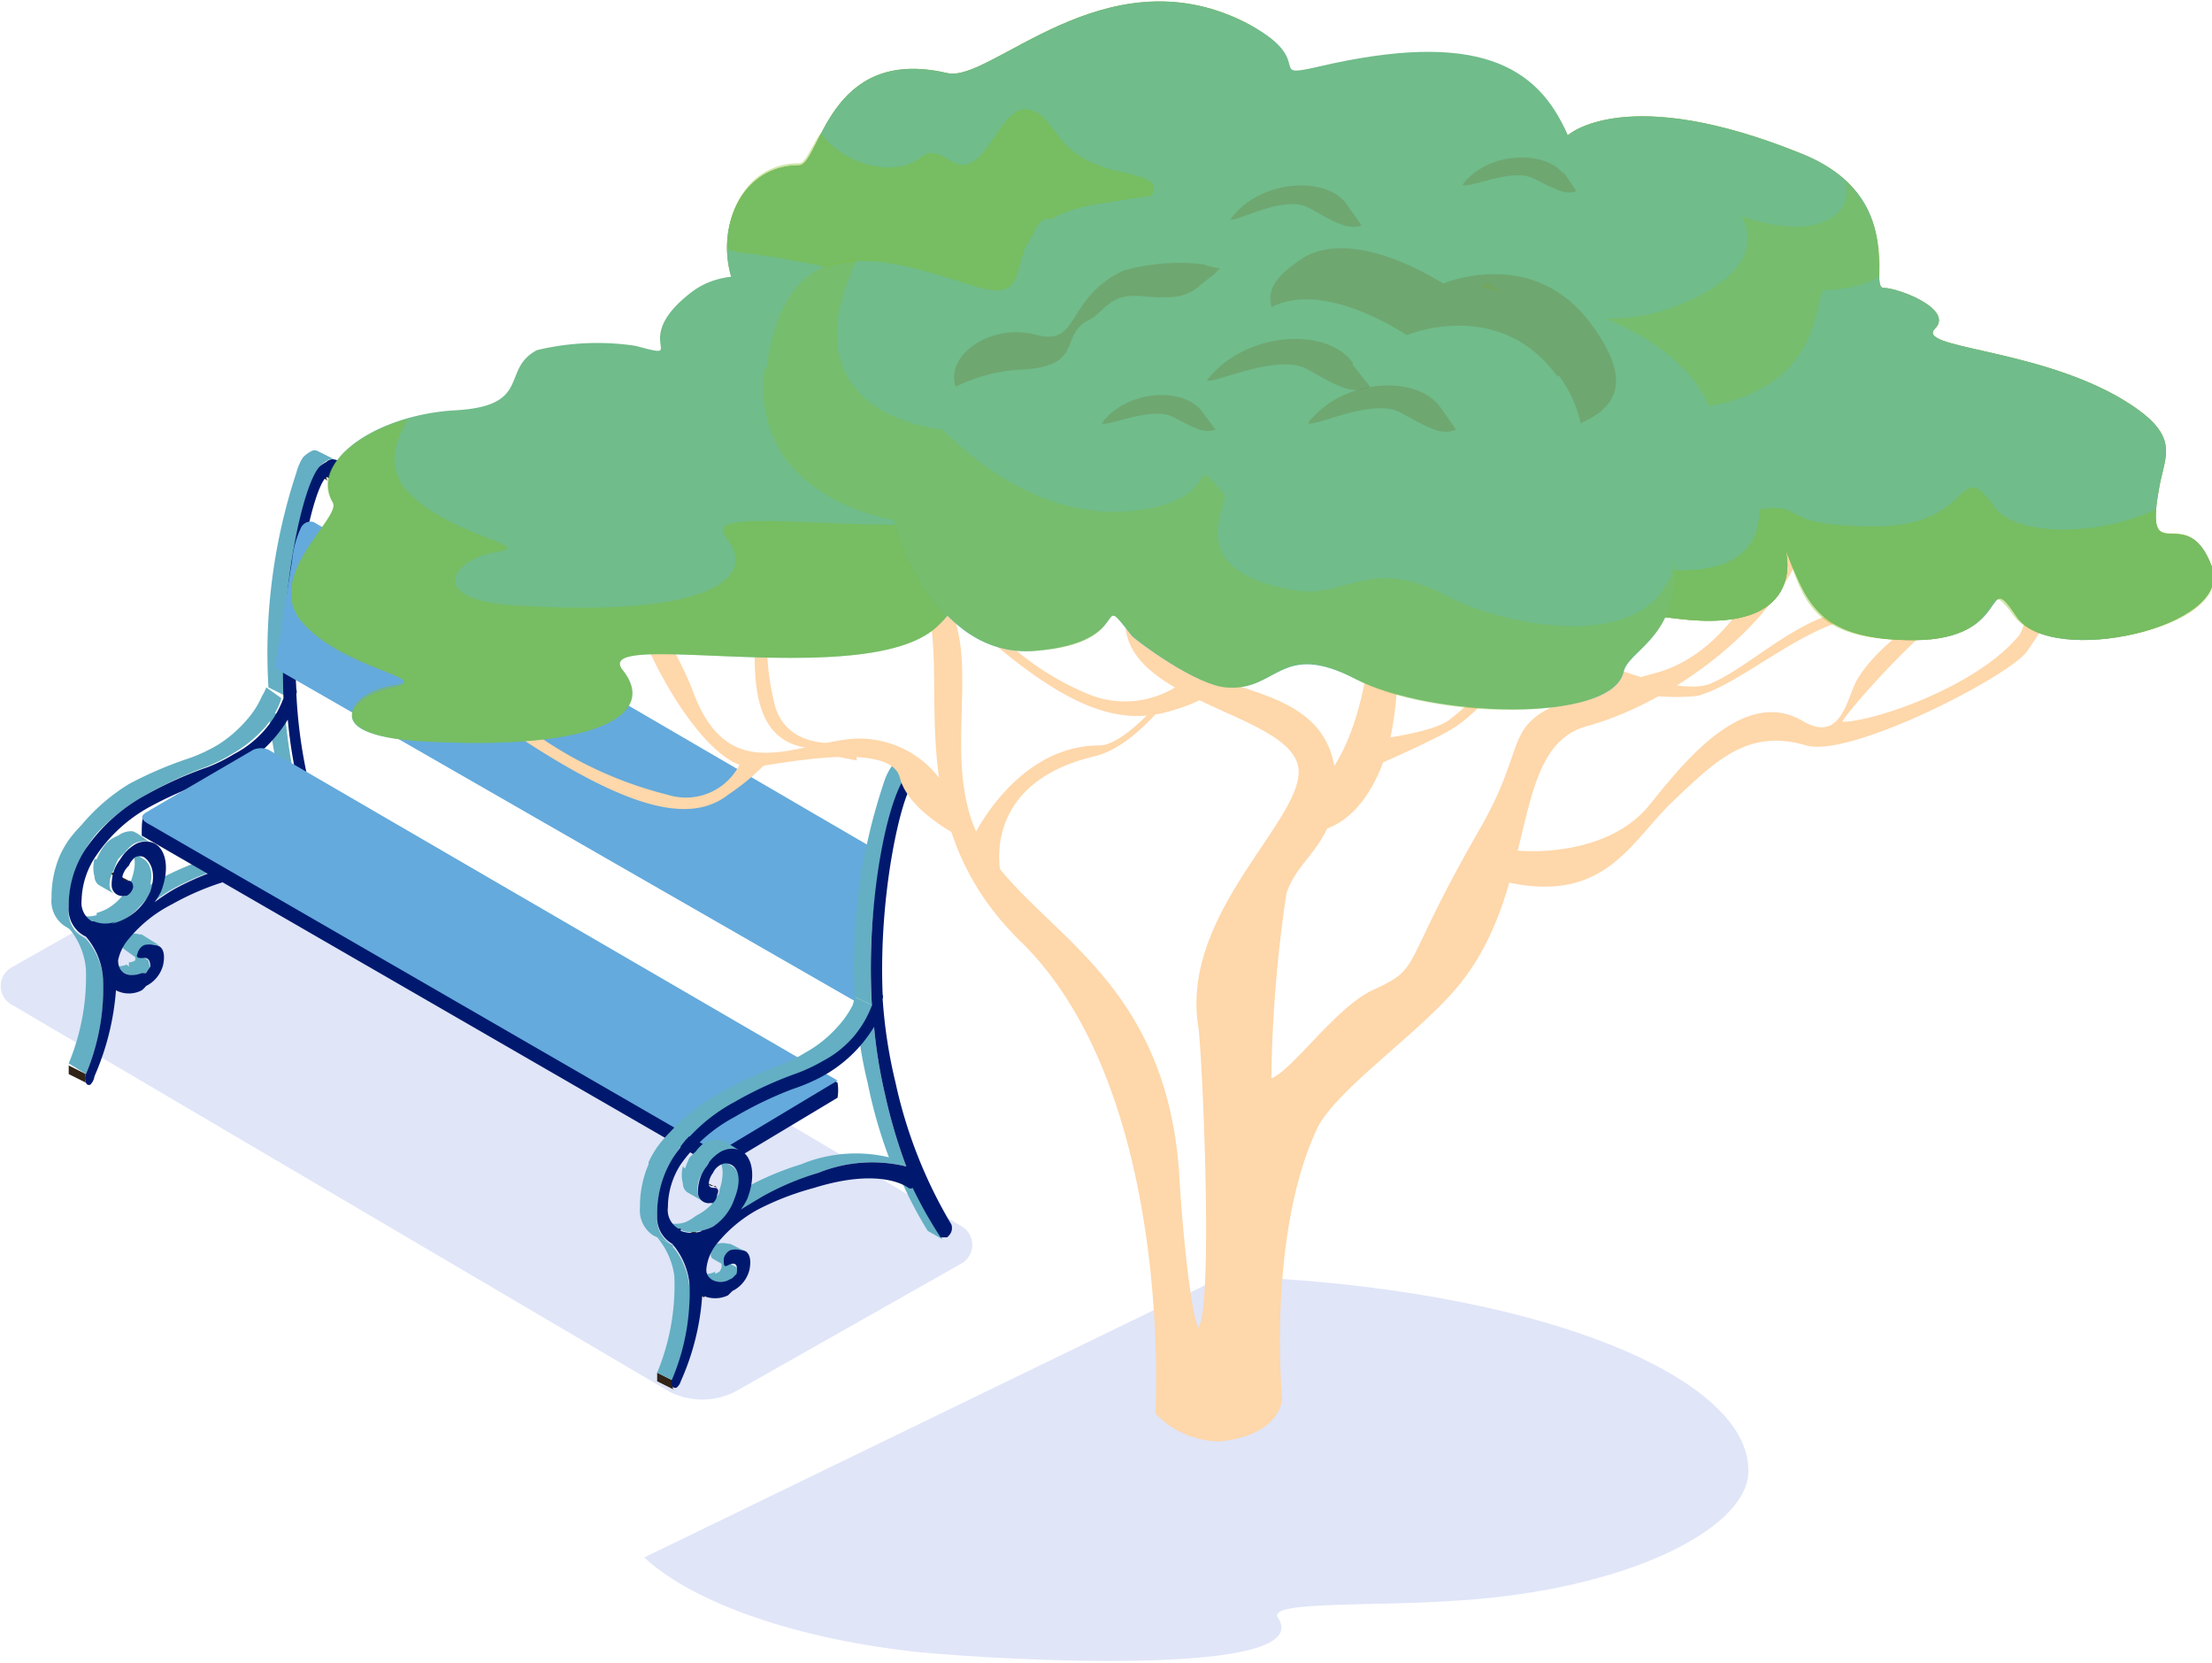 <svg xmlns="http://www.w3.org/2000/svg" viewBox="0 0 103 77.4"><g style="isolation:isolate"><g data-name="レイヤー 2"><g data-name="レイヤー 1"><g opacity=".2"><path d="M.6 45a1 1 0 000 1.8l30.6 18a3.4 3.4 0 003 0l10.6-6a1 1 0 000-1.7L14.2 39a3.4 3.4 0 00-3 0z" fill="#647ddd"/></g><g style="isolation:isolate"><path d="M15.2 41a19.8 19.8 0 001.3 2.4l-.8-.4a19 19 0 01-1.2-2.4z" fill="#726c68"/><g style="isolation:isolate"><g style="isolation:isolate"><path d="M14.9 40.9l-.8-.5.1.1.8.5h-.1" fill="#312316"/></g></g><g style="isolation:isolate"><g style="isolation:isolate"><path d="M4 50l-.8-.4v.4l.8.4s-.1-.2 0-.4" fill="#312316"/></g></g><g style="isolation:isolate"><g style="isolation:isolate"><path d="M5.4 46l-.8-.4.8.4" fill="#312316"/></g></g><g style="isolation:isolate"><g style="isolation:isolate"><path d="M5.7 43.4l-.8-.4a4 4 0 00-.4.7l.8.5a3.9 3.9 0 01.4-.8" fill="#aca6a1"/><path d="M5.3 44.2l-.8-.5a2 2 0 000 .2l.7.5v-.2" fill="#312316"/></g></g><g style="isolation:isolate"><g style="isolation:isolate"><path d="M5.7 43.4l-.8-.4a3.2 3.2 0 01-.6.2l.8.5a2.7 2.7 0 00.6-.3" fill="#312316"/></g></g><g style="isolation:isolate"><g style="isolation:isolate"><path d="M5.1 43.7l-.7-.5h-.2l.7.5h.2" fill="#312316"/></g></g><g style="isolation:isolate"><g style="isolation:isolate"><path d="M5 43.7l-.8-.4a4 4 0 01.2.6l.8.5a3 3 0 00-.3-.7" fill="#312316"/></g></g><path d="M5 43.7a3 3 0 01.2.7 4.4 4.4 0 01.5-1 2.7 2.7 0 01-.6.2z" fill="#1a130c"/><g style="isolation:isolate"><g style="isolation:isolate"><path d="M6 41l-.8-.4a.3.3 0 01-.2 0l.7.4a.3.3 0 00.2 0H6" fill="#312316"/></g></g><g style="isolation:isolate"><g style="isolation:isolate"><path d="M4.3 42.9l-.8-.4.7.4a.2.2 0 01.1 0" fill="#312316"/></g></g><g style="isolation:isolate"><g style="isolation:isolate"><path d="M15.2 22.2l-.8-.5a.2.2 0 00.1.2l.8.5a.2.2 0 01-.1-.2" fill="#312316"/></g></g><g style="isolation:isolate"><path d="M13.3 33.5l-.8-.5a20.1 20.1 0 00.5 3.1 23.8 23.8 0 001 3.5l.8.4a23.7 23.7 0 01-1-3.4 22.9 22.9 0 01-.5-3.1" fill="#64afc3"/></g><path d="M6 45v-.2a.5.5 0 00.3-.1c0-.3 0-.4-.2-.5l.8.5.1.4a.9.9 0 01-.2.2h-.1a1 1 0 01-.9 0l-.7-.4a1 1 0 00.8 0z" fill="#64afc3"/><path d="M5.7 43.8a.8.8 0 01.1-.1.5.5 0 01.2-.2.8.8 0 01.5 0h.1l.8.5a.5.5 0 00-.2 0 .9.9 0 00-.4 0 .5.5 0 00-.2.1.7.7 0 00-.1.2.4.4 0 000 .1v.3l-.7-.5a.2.2 0 01-.1-.2.8.8 0 010-.2z" fill="#64afc3"/><g style="isolation:isolate"><path d="M14.8 40l-.7-.4a6.7 6.7 0 00-4.2.3A12.8 12.8 0 007.3 41a8 8 0 00-.9.6l.7.4a9.3 9.3 0 01.9-.6 12.8 12.8 0 012.7-1.1 6.7 6.7 0 014.1-.3" fill="#64afc3"/></g><path d="M4.5 42.5a2.7 2.7 0 00.5-.2 2.7 2.7 0 00.7-.6 2 2 0 00.3-.5l.1-.2c.3-.8.2-1.4-.2-1.5l.8.5c.3.2.5.7.2 1.5a.7.7 0 010 .2 2.1 2.1 0 01-.4.5 2.8 2.8 0 01-.7.6 2.5 2.5 0 01-.5.2 1.4 1.4 0 01-.9 0l-.7-.4a1.4 1.4 0 00.8 0z" fill="#64afc3"/><g style="isolation:isolate"><path d="M4 43.7l-.8-.5a3.4 3.4 0 01.8 1.9 10.5 10.5 0 01-.8 4.4l.8.5a10.3 10.3 0 00.8-4.5 3.3 3.3 0 00-.8-1.8" fill="#64afc3"/></g><path d="M4.5 40a3.3 3.3 0 01.2-.4 2.4 2.4 0 01.3-.4 1.7 1.7 0 01.5-.3 1 1 0 01.7-.2l.2.1.7.5-.1-.1a1 1 0 00-.8.1 1.8 1.8 0 00-.4.4 2.5 2.5 0 00-.3.3 3.7 3.7 0 00-.2.5 1.3 1.3 0 00-.2.7.5.5 0 00.2.4l-.7-.4a.5.5 0 01-.2-.4 1.5 1.5 0 010-.8zM13.8 22a2.6 2.6 0 01.3-.7 1.5 1.5 0 01.4-.3.3.3 0 01.3 0l.8.4a.4.4 0 00-.3 0 2 2 0 00-.4.3 2.3 2.3 0 00-.3.6 26.4 26.4 0 00-1.3 10.1l-.8-.4a26.8 26.8 0 011.3-10z" fill="#64afc3"/><path d="M2.8 39.8a5.1 5.1 0 01.4-.7 6.9 6.9 0 01.6-.7A9 9 0 016 36.5a17.7 17.7 0 012.8-1.2 7.8 7.8 0 001.3-.6 5.9 5.9 0 001.4-1.2 4.1 4.1 0 00.7-1.1 2.4 2.4 0 00.2-.4l.7.5a2.7 2.7 0 01-.1.3 4 4 0 01-.7 1.1 6 6 0 01-1.5 1.2 7.7 7.7 0 01-1.2.6A17.8 17.8 0 006.8 37a9.3 9.3 0 00-2.3 1.8 5.6 5.6 0 00-.5.7 5.1 5.1 0 00-.4.8 4.9 4.9 0 00-.4 2 1.4 1.4 0 00.6 1.3l-.8-.5a1.4 1.4 0 01-.6-1.3 4.9 4.9 0 01.4-2z" fill="#64afc3"/><path d="M3.2 42.3a4.8 4.8 0 01.8-2.8A8.1 8.1 0 016.8 37a17.8 17.8 0 012.9-1.3 7.7 7.7 0 001.2-.6 4.8 4.8 0 002.3-2.6c-.2-5 .9-10 1.7-10.8a2 2 0 01.3-.2.4.4 0 01.4-.1c.2 0 .2.3.1.5a.6.6 0 01-.2.4h-.1l-.2-.1c-.6.5-1.7 5-1.4 9.9a.3.3 0 010 .2 23 23 0 00.5 3.8 22 22 0 002.7 6.6.5.5 0 01-.1.5.4.4 0 01-.1.1h-.3a19.8 19.8 0 01-1.3-2.3.2.2 0 01-.2 0s-1.2-1-4.4 0A12.5 12.5 0 008 42.1a6.3 6.3 0 00-2 1.6 2.2 2.2 0 00-.5 1c0 .7.6.8 1.1.6h.2L7 45c0-.5-.3-.4-.4-.4s-.3 0-.2-.2a.6.6 0 01.3-.4.9.9 0 01.5 0c.4 0 .5.4.4.9a1.5 1.5 0 01-.8 1 1.1 1.1 0 01-.2.2 1.3 1.3 0 01-1.2 0 12.2 12.2 0 01-1 4 .7.7 0 01-.2.4.2.2 0 01-.1 0c-.1 0-.2-.3-.1-.5a10.3 10.3 0 00.8-4.4 3.3 3.3 0 00-.8-2 1.4 1.4 0 01-.8-1.4zm2 .7A2.6 2.6 0 007 41.5c.3-.9 0-1.4-.3-1.6a.5.5 0 00-.4 0 1 1 0 00-.3.4 1 1 0 00-.3.5c0 .2.2.2.3.2s.2.1.2.3a.6.6 0 01-.3.4h-.1a.5.5 0 01-.6-.5 1.9 1.9 0 01.4-1.2 2.1 2.1 0 01.7-.7 1 1 0 01.7-.1c.6.1 1 1 .5 2.3a4 4 0 01-.3.5 9.3 9.3 0 01.9-.6 12.8 12.8 0 012.7-1.1 6.7 6.7 0 014.1-.3 23.7 23.7 0 01-1-3.4 22.9 22.9 0 01-.5-3.1 6.5 6.5 0 01-2.4 2.3 9 9 0 01-1.4.6 17.7 17.7 0 00-2.7 1.2 7.1 7.1 0 00-2.4 2.2 3.8 3.8 0 00-.7 2.1 1 1 0 00.5 1 .1.1 0 01.1 0 1.4 1.4 0 001 0" fill="#00196e"/></g><path d="M33.1 54.2L6.6 38.9c0-.5 0-1 .2-1 1.4-.8 3.7-1.4 5-2.2a1.1 1.1 0 00.4-.3l26.8 15a2.2 2.2 0 010 .7l-5 3a1 1 0 01-.9 0z" fill="#00196e"/><path d="M41.2 39.8a2.6 2.6 0 00-.3.4 4.4 4.4 0 00-.4 1.4l-.7 5-27-15.5.8-5a4.5 4.5 0 01.4-1.5.5.5 0 01.6-.3zM32.8 53.3L7 38.4c-.8-.4-.1-.6 0-.7l4.8-2.8a.9.9 0 01.7 0L39 50.3l-5 3c-.8.4-1.2 0-1.2 0z" fill="#64aadc"/><g style="isolation:isolate"><g style="isolation:isolate"><g style="isolation:isolate"><path d="M42.3 55.2l-.8-.4h.1l.8.5-.1-.1" fill="#312316"/></g></g><g style="isolation:isolate"><g style="isolation:isolate"><path d="M31.4 64.3l-.8-.4v.4l.8.4c-.1 0-.1-.2 0-.4" fill="#312316"/></g></g><g style="isolation:isolate"><g style="isolation:isolate"><path d="M32.8 60.3L32 60l.8.4" fill="#312316"/></g></g><g style="isolation:isolate"><g style="isolation:isolate"><path d="M33 57.8l-.7-.5a4.5 4.5 0 00-.4.8l.8.4a4.5 4.5 0 01.4-.7" fill="#aca6a1"/><path d="M32.7 58.5l-.8-.4a2 2 0 000 .2l.7.4v-.2" fill="#312316"/></g></g><g style="isolation:isolate"><g style="isolation:isolate"><path d="M33 57.8l-.7-.5a3.2 3.2 0 01-.6.3l.8.4a3.2 3.2 0 00.6-.2" fill="#312316"/></g></g><g style="isolation:isolate"><g style="isolation:isolate"><path d="M32.5 58l-.8-.4h-.2l.8.4h.2" fill="#312316"/></g></g><g style="isolation:isolate"><g style="isolation:isolate"><path d="M32.3 58l-.8-.4a4 4 0 01.3.7l.8.4a3.3 3.3 0 00-.3-.6" fill="#312316"/></g></g><path d="M32.3 58a3.3 3.3 0 01.3.7 4.1 4.1 0 01.5-1 3.2 3.2 0 01-.6.3z" fill="#1a130c"/><g style="isolation:isolate"><g style="isolation:isolate"><path d="M33.4 55.3l-.8-.4a.3.3 0 01-.2-.1l.7.4a.4.4 0 00.2 0" fill="#312316"/></g></g><g style="isolation:isolate"><g style="isolation:isolate"><path d="M31.7 57.2l-.8-.4.7.4" fill="#312316"/></g></g><g style="isolation:isolate"><g style="isolation:isolate"><path d="M42.6 36.5l-.8-.4a.2.2 0 00.1.1l.8.5a.2.2 0 01-.1-.2" fill="#312316"/></g></g><path d="M42.6 55.3a19.8 19.8 0 001.3 2.4l-.7-.4a19 19 0 01-1.3-2.5z" fill="#64afc3"/><g style="isolation:isolate"><path d="M40.7 47.8l-.8-.4a20.1 20.1 0 00.5 3 22.6 22.6 0 001 3.5l.8.4a25 25 0 01-1-3.4 22.9 22.9 0 01-.5-3.1" fill="#64afc3"/></g><path d="M33.3 59.3l.2-.1a.7.7 0 00.1-.2v-.4l.7.4s.1.2 0 .4a.9.9 0 010 .2H34a1 1 0 01-.8 0l-.8-.4a1 1 0 00.9 0z" fill="#64afc3"/><path d="M33 58.1a.8.8 0 01.2-.1l.2-.1a.9.9 0 01.5 0h.1l.8.4h-.2a.9.9 0 00-.5 0 .6.6 0 00-.1.2 1.4 1.4 0 00-.1.1.5.5 0 000 .2v.2l-.7-.4a.2.2 0 01-.1-.2 1 1 0 010-.3z" fill="#64afc3"/><g style="isolation:isolate"><path d="M42.2 54.3l-.7-.4a6.7 6.7 0 00-4.2.3 13.7 13.7 0 00-2.6 1.1l-1 .6.8.4 1-.5a12.8 12.8 0 012.6-1.2 6.7 6.7 0 014.1-.3" fill="#64afc3"/></g><path d="M31.9 56.9a2.2 2.2 0 00.5-.3 2.7 2.7 0 00.7-.5 2.2 2.2 0 00.4-.6 1.1 1.1 0 010-.1c.3-.9.1-1.4-.2-1.6l.8.5c.3.2.5.7.2 1.5a.5.5 0 010 .1 2.4 2.4 0 01-.4.6 2.8 2.8 0 01-.7.6 2.5 2.5 0 01-.6.2 1.4 1.4 0 01-.8 0l-.8-.4a1.5 1.5 0 00.9 0z" fill="#64afc3"/><g style="isolation:isolate"><path d="M31.4 58l-.8-.4a3.5 3.5 0 01.8 1.8 10.6 10.6 0 01-.8 4.5l.8.4a10.3 10.3 0 00.7-4.4 3.4 3.4 0 00-.8-1.9" fill="#64afc3"/></g><path d="M31.9 54.4a4 4 0 01.2-.5 3.1 3.1 0 01.3-.3 1.7 1.7 0 01.4-.4 1 1 0 01.8-.1h.1l.8.5h-.2a1 1 0 00-.7 0 1.8 1.8 0 00-.5.4 2.5 2.5 0 00-.2.3l-.3.5a1.3 1.3 0 00-.1.8.5.5 0 00.2.3l-.7-.4a.5.5 0 01-.2-.4 1.5 1.5 0 010-.8zM41.2 36.3a2.8 2.8 0 01.3-.6 1.9 1.9 0 01.3-.3.3.3 0 01.4 0l.7.4a.3.3 0 00-.3 0 1.5 1.5 0 00-.3.3 2.5 2.5 0 00-.4.6 26.4 26.4 0 00-1.3 10.1l-.8-.4a26.8 26.8 0 011.4-10.1z" fill="#64afc3"/><path d="M30.2 54.1a5 5 0 01.4-.7 6 6 0 01.6-.7 9.2 9.2 0 012.3-1.8 18.6 18.6 0 012.8-1.3 7.8 7.8 0 001.2-.6 5.7 5.7 0 001.5-1.2 4.5 4.5 0 00.7-1 2.9 2.9 0 00.1-.4l.8.4-.1.4a4.2 4.2 0 01-.7 1 5.4 5.4 0 01-1.5 1.3 7.7 7.7 0 01-1.3.5 17.8 17.8 0 00-2.8 1.3 9.3 9.3 0 00-2.3 1.8 6.2 6.2 0 00-.9 1.5 4.7 4.7 0 00-.4 2 1.4 1.4 0 00.6 1.3l-.8-.4a1.4 1.4 0 01-.6-1.3 4.9 4.9 0 01.4-2z" fill="#64afc3"/><path d="M30.6 56.6a4.9 4.9 0 01.8-2.8 8 8 0 012.8-2.5A17.8 17.8 0 0137 50a7.7 7.7 0 001.3-.6 4.8 4.8 0 002.3-2.6c-.3-5 .8-10 1.7-10.8a1.5 1.5 0 01.3-.2.3.3 0 01.3-.1c.2 0 .2.3.2.5a.6.6 0 01-.3.4c-.2 0-.3 0-.3-.2v.1c-.5.5-1.6 5-1.4 9.8a.3.3 0 010 .2 23 23 0 00.6 3.9 22 22 0 002.6 6.6.5.5 0 01-.1.5.7.7 0 01-.1.1h-.3a19.8 19.8 0 01-1.3-2.3.2.2 0 01-.2 0s-1.2-1-4.4 0a13 13 0 00-2.6 1 6.4 6.4 0 00-2 1.7 2.2 2.2 0 00-.4 1c-.1.6.6.8 1 .6l.2-.1.2-.2c.1-.6-.2-.5-.4-.4s-.2 0-.2-.3a.6.6 0 01.3-.4.9.9 0 01.5 0c.4 0 .5.4.4.9a1.5 1.5 0 01-.8 1l-.2.2a1.4 1.4 0 01-1.2 0 11.7 11.7 0 01-1 4 .6.6 0 01-.2.3.2.2 0 01-.1 0c-.1 0-.2-.2-.1-.4a10.3 10.3 0 00.8-4.5 3.4 3.4 0 00-.8-1.8 1.4 1.4 0 01-.7-1.3zm2 .7a2.5 2.5 0 00.6-.2 2.5 2.5 0 001-1.3c.4-1 .1-1.5-.2-1.6a.5.5 0 00-.4 0 .8.8 0 00-.4.4 1 1 0 00-.2.5c0 .2.2.2.3.2s.2.1.1.3a.6.6 0 01-.2.4.3.3 0 01-.1 0 .5.5 0 01-.6-.5 1.9 1.9 0 01.4-1.2 2.1 2.1 0 01.7-.7 1 1 0 01.7-.1c.6.1 1 1 .5 2.3a3 3 0 01-.3.5l1-.6a12.8 12.8 0 012.6-1.1 6.7 6.7 0 014.1-.3 25 25 0 01-1-3.4 22.9 22.9 0 01-.5-3.1 6.4 6.4 0 01-2.4 2.3 8.6 8.6 0 01-1.4.6 17.7 17.7 0 00-2.7 1.3 7.2 7.2 0 00-2.5 2.2 3.7 3.7 0 00-.6 2 1 1 0 00.5 1 .1.1 0 01.1 0v.1a1.4 1.4 0 001 0" fill="#00196e"/></g><path d="M59.5 75.3c1.9 2.8-12.8 2-16.8 1.6-6.4-.7-10.8-2.6-12.7-4.4l27-13.1c14.7.5 24.8 4.8 24.4 9.3-.3 2.6-5.8 5.3-13.4 5.8-3.9.3-9 0-8.5.8z" fill="#647ddd" opacity=".2"/><path d="M47.3 16.1a14 14 0 00.2 2.2 3.2 3.2 0 01-.3-2.2z" fill="#6d472c"/><path d="M35.4 19.8c-2.3-3.3.6-1.3.6-1.3s3.5 6 7 8.4.4 8.2 2.7 12.3 8.5 6 9.2 15.3c.1 2 .5 6.5.9 7.3.7-.9.2-12.5 0-14-.9-5.5 5.4-10 4.6-12.3s-7.8-2.9-8-6.4.8-3.2-.8-5.4-3.1-1-3.7-3.7l-.4-1.7a6.1 6.1 0 001.4 1.9c2.3 2.2 3.3 3.2 3.5 2.5s.4-3.2 1.4-3.2c0 0-1.4 8 .5 10.6s8.2 1.3 7.9 6.9c-.2 2.4-1.8 3-2.3 4.6a63 63 0 00-.7 8.6c1-.4 3-3.3 4.7-4.1 2.4-1.1 1.2-.9 5-7.5 3-5.2-.1-5 8.3-7.3 4.4-1.3 5.9-7.3 7.5-9.8s2.7-1 2.7-1-1.9.4-3.3 4.6-6.5 7.7-10.2 8.7-2.2 7.5-6 12.1c-1.8 2.2-5.8 4.9-6.6 6.7-2.3 5-1.6 12.5-1.6 12.5s0 1.7-2.9 2a4.2 4.2 0 01-3-1.3s.9-15-6.3-22c-5-4.9-3.7-10.6-4.1-14.3s-5.8-6.3-8-9.7z" fill="#fed7aa"/><path d="M44 36.6a4.7 4.7 0 00-4.4-2.2c-2.8.3-5.8 2.2-7.4-2.4a19 19 0 00-5.8-7.6l-1.7-.4s4 2.2 5 5 3.6 7 5.5 6.7 6.3-1.1 6.7.5 2.9 2.8 2.9 2.8zM70.4 21.3s3 3.2-.8 4.7-5.5 1.9-5.8 4c-.6 5.7-2.8 6.9-2.8 6.9l.2 1.8s2 0 3.2-3.2 0-6.5 2.5-7.4 5.7-2.5 6-4.3-2.5-2.5-2.5-2.5zM74.2 30.7s4 1.8 5.5 1.1c2.3-1 5-4.2 8.3-3.3s3.6-3.9 3.6-3.9.5 3.5-1.2 4.4c-.8.4-2.6-.8-4.9 0S80.7 32 79 32.4a10 10 0 01-6.3-1.5z" fill="#fed7aa"/><path d="M34.6 35.2a2.8 2.8 0 01-3.5 1.8 18.3 18.3 0 01-6.4-3c-1-.9-3-2.2-3-2.2s-2.3-.6 2.6 2.6 7.8 4 9.6 2.6a11 11 0 001.7-1.4zM39.8 34.5s-3 .7-3.7-1.6a11.8 11.8 0 010-6 33.3 33.3 0 00.7-3.3s-.5-2-1.3 3.2-.3 7.6 2 8a17.5 17.5 0 002.4.6zM55.5 31.4a4.5 4.5 0 01-4.6 1A12.8 12.8 0 0146 29l-2.7-2.5s-2-.9 2.2 2.8 6.6 4.5 9 3.8 1.9-1.2 1.9-1.2z" fill="#fed7aa"/><path d="M53.4 28.6s.3-1.7 3.2-2c1.5-.2 2.1-3 2-3.7a7.7 7.7 0 01.4-2.6s.2-.4.2 2.6-1.2 4.1-3.3 4.3-1.8 3.4-1.8 3.4z" fill="#6d472c"/><path d="M63.4 34.5s3.2-.3 4.1-1a11.9 11.9 0 003.2-3.8l1.2-.4S69.3 33 67.5 34c-1.2.7-4.5 2.1-4.5 2.1zM45.3 39s2-4.3 5.9-4.3c1.2 0 3.2-2.5 3.2-2.5l.4-.2S53 34.7 51 35.2c-5.6 1.3-4.4 5.8-4.3 5.8zM70.7 39.6s3.9.4 6-2c1.4-1.7 4.4-5.8 7.3-4 1.8 1 2-1.2 2.5-2 1.4-2.3 5-4 5-4s2-.2.8 0c-2.1.6-6.7 6-6.5 6 1.4 0 6.2-1.6 8.2-4 .5-.6.8-4 .8-4v.6c0 .5 2.3.3-.4 4.1-.7 1.1-8.2 5-10.3 4.4-2.7-.8-4.2.7-6.2 2.6s-3.2 4.9-8 3.7c-2.6-.8.8-1.4.8-1.4z" fill="#fed7aa"/><path d="M73 6.3s2.7-2.5 11 .9c4.8 2 3 6.2 3.7 6.2s3.3 1 2.4 1.9 4.4.9 8.4 3.1c3 1.7 2.4 2.6 2.1 4-.9 4.5 1.2.7 2.4 4 1 2.8-7.5 4.7-9.1 2.3s-.1 1.1-4.8 1.1-5-2-6-4.3c0-.2 1.4 4.1-5 3.3s-4.6 1.7-9 0 .4-5.5-3.1-5-2.7 6.3-7.2 4.4.3-3.2-2-3.4-10-.2-9.5-3.7 4.3-2.5 1-3.2-1.6-4.1-3-4.5S44 19 42.4 18s-1.8-1.7-3.7-1.8c-6.4-.3-6-8.5-1.5-8.5 1 0 1.3-5.6 6.9-4.3 2 .5 7.3-5.6 13.8-2.4 3.7 1.8-.1 4.4 2.5 3.8C67.7 3 71.6 3 73 6.3z" fill="#84ab23"/><path d="M73 6.3s2.7-2.5 11 .9c4.8 2 3 6.2 3.7 6.2s3.3 1 2.4 1.9 4.4.9 8.4 3.1c3 1.7 2.4 2.6 2.1 4-.9 4.5 1.2.7 2.4 4 1 2.8-7.5 4.7-9.1 2.3s-.1 1.1-4.8 1.1-5-2-6-4.3c0-.2 1.4 4.1-5 3.3s-4.6 1.7-9 0 .4-5.5-3.1-5-2.7 6.3-7.2 4.4.3-3.2-2-3.4-10-.2-9.5-3.7 4.3-2.5 1-3.2-1.6-4.1-3-4.5S44 19 42.4 18s-1.8-1.7-3.7-1.8c-6.4-.3-6-8.5-1.5-8.5 1 0 1.3-5.6 6.9-4.3 2 .5 7.3-5.6 13.8-2.4 3.6 1.8.9 2.7 3.5 2.1C68.7 1.4 71.6 3 73 6.3z" fill="#70bc8b"/><g opacity=".3" style="mix-blend-mode:multiply"><path d="M48.3 18a2.7 2.7 0 01-2.2-2.7 9.4 9.4 0 007.1.7c4-1.1.8-4 3.2-3.1 6.8 2.6 10.8 3 12.8.2 0 0 4.4 3.1 9.2 1 4.7-2 2.3-4.3 2.8-4 3.9 1.3 5.2-.5 4.7-1.7a5.5 5.5 0 011.6 4.5 5.4 5.4 0 01-2.5.6c-.6-.1.2 4.1-4.9 5.3-8.8 2-11-.7-11-.7-2 2.8-6 2.3-12.7-.3-2.5-1 .7 2-3.2 3.2a9.2 9.2 0 01-6-.2c.7-3.2 4.3-2.2 1.1-2.9z" fill="#82bf25"/></g><g opacity=".4" style="mix-blend-mode:multiply" fill="#82bf25"><path d="M48.6 18.7a29.7 29.7 0 007.2 1c2.2.2-2.6 1.6 2 3.4s3.6-4 7.1-4.4-1.1 3.3 3.2 5 2 1.8 8.3 2.7 5.3-2.7 5.6-2.7c2.2-.3.6.8 5.3.8s3.8-3.3 5.5-1c1 1.6 5.2 1.4 7.6.2-.2 2.3 1.5-.2 2.6 2.7s-7.5 4.6-9.2 2.3 0 1.1-4.8 1.1-5-2-5.9-4.3c0-.2 1.4 4.1-5 3.3s-4.7 1.7-9 0 .3-5.5-3.2-5-2.7 6.3-7.2 4.4.3-3.2-1.9-3.4-10-.2-9.6-3.7a3 3 0 011.4-2.4zM37.2 7.6c.3 0 .5-.6 1-1.4a4.2 4.2 0 003.1 1.6c2 0 1.4-1.3 3-.3s2.2-2.7 3.6-2.4 1 2.2 4.3 2.9.3 1.1 0 4.6l-2.3.3c-.3-1.2-.1-2.5-1-2.7-1.4-.3-1.2 5.6-2.9 4.6 0-.7-.2-1.2-.7-1.4-.4 0-.6.2-.8.7a52.1 52.1 0 00-9.6-2.3 2.8 2.8 0 01-1-.2c-.1-2 1.1-4 3.3-4z"/></g><path d="M40.7 15s-5.5-3.7-8.5-1.4 0 3.2-2.6 2.5a12 12 0 00-4.6.2c-1.7.9-.2 2.6-3.8 2.8s-6.8 2.3-5.7 4.3c.4.7-3.3 3.5-1.4 5.6s6.2 2.6 4.2 3-3.5 2.2 1.2 2.5c8.5.5 11.1-1.3 9.5-3.3s11.3 1 14.6-2-1.9-4.4 1.5-5.2 8-1.7 4.2-6.8C46 12.7 40.7 15 40.7 15z" fill="#70bc8b"/><g opacity=".4" style="mix-blend-mode:multiply"><path d="M48.4 23c3.2-3-1.7-4.4 1.3-5.2 2.2 3.3.6 4.7-1.7 5.4a2.7 2.7 0 00.4-.3z" fill="#809917"/><path d="M15.5 23.4c-1-1.5 1-3.2 3.5-3.9-.6 1-1 2.2-.1 3.3 2 2.2 6.2 2.6 4.2 2.9s-3.5 2.3 1.2 2.5c8.5.5 11.1-1.2 9.5-3.2-1.2-1.5 5.6-.2 10.6-.7-1.7.8 2.2 2.1-.8 4.9-3.3 3-16.2 0-14.6 2s-1 3.8-9.5 3.3c-4.7-.3-3.2-2.3-1.2-2.6s-2.3-.7-4.2-2.9 1.8-4.9 1.4-5.6z" fill="#82bf25"/></g><path d="M41.6 24.2s1.8 6.5 6.6 6.1 2.7-3 4.5-.7c.3.3 3 2.3 4.4 2.4 2.4.2 2.5-2.2 6-.4s11.9 2.1 12.5-.3c.2-1 2.3-1.5 2.4-4.6s-.4-4.7 0-4.7c2.3.5 3.1-3.2-1-6-5-3.3-10.6-1.7-10.7-4.5-.2-4.2-9.6-2.9-15.2-2s-2 5-5.8 3.8-8.7-3-9.6 3.8c-.8 6.1 6 7 6 7z" fill="#70bc8b"/><path d="M35.7 17.1c.5-3.7 2.1-4.9 4.2-5-3.5 7.3 4 7.9 4 7.9s3.8 4.2 8.6 3.8 2.6-3 4.5-.8c.3.4-2.2 3.6 3.4 4.5 2.4.3 3.4-1.6 6.9.2 2.5 1.4 9.8 3 10.7-1.6v.5c0 3.1-2.2 3.7-2.4 4.6-.6 2.5-9 2.3-12.5.4s-3.6.6-6 .4c-1.3-.1-4.1-2.1-4.4-2.5-1.9-2.2.3.5-4.5.8s-6.6-6.1-6.6-6.1-6.7-1-6-7z" fill="#82bf25" opacity=".3" style="mix-blend-mode:multiply"/><path d="M56.5 12.8c-1 .7-1 1.2-3.2 1-1.7-.2-1.8.7-2.6 1.1-1.4.7-.2 2.1-3 2.3a7.8 7.8 0 00-3.2.8c-.5-1.5 1.7-3 3.8-2.4 2 .5 1.3-1.7 4-3a9.7 9.7 0 013.7-.3 5.8 5.8 0 00.8.2zM72.5 17.5c-2.7-3.7-7-1.9-7-1.9s-3.8-2.6-6.3-1.3c0-.3-.4-1 1.2-2.1 2.4-1.9 6.8 1 6.8 1s4.2-1.8 6.9 1.9c2 2.7 1.1 3.9-.5 4.6a5.7 5.7 0 00-1-2.2zM63 17l.8 1c-.8.4-1.5 0-2.9-.8s-4.4.7-4.7.5c1.8-2.3 5.6-2.5 6.8-.8z" fill="#6e9358" opacity=".5"/><path d="M67.1 19l.7 1c-.7.3-1.3-.1-2.6-.8s-4 .7-4.3.5c1.6-2.1 5.1-2.3 6.2-.7zM62.7 9.5l.7 1c-.6.2-1.2-.1-2.4-.8s-3.5.7-3.7.5c1.4-1.9 4.5-2 5.4-.7zM72.8 8l.6.9c-.5.2-1-.1-2-.6s-3 .5-3.3.3C69.3 7 72 7 72.8 8.1zM56 19.2l.6.8c-.6.2-1-.1-2-.6s-3.1.5-3.3.3c1.2-1.6 3.9-1.7 4.7-.5z" fill="#6e9358" opacity=".5"/></g></g></g></svg>